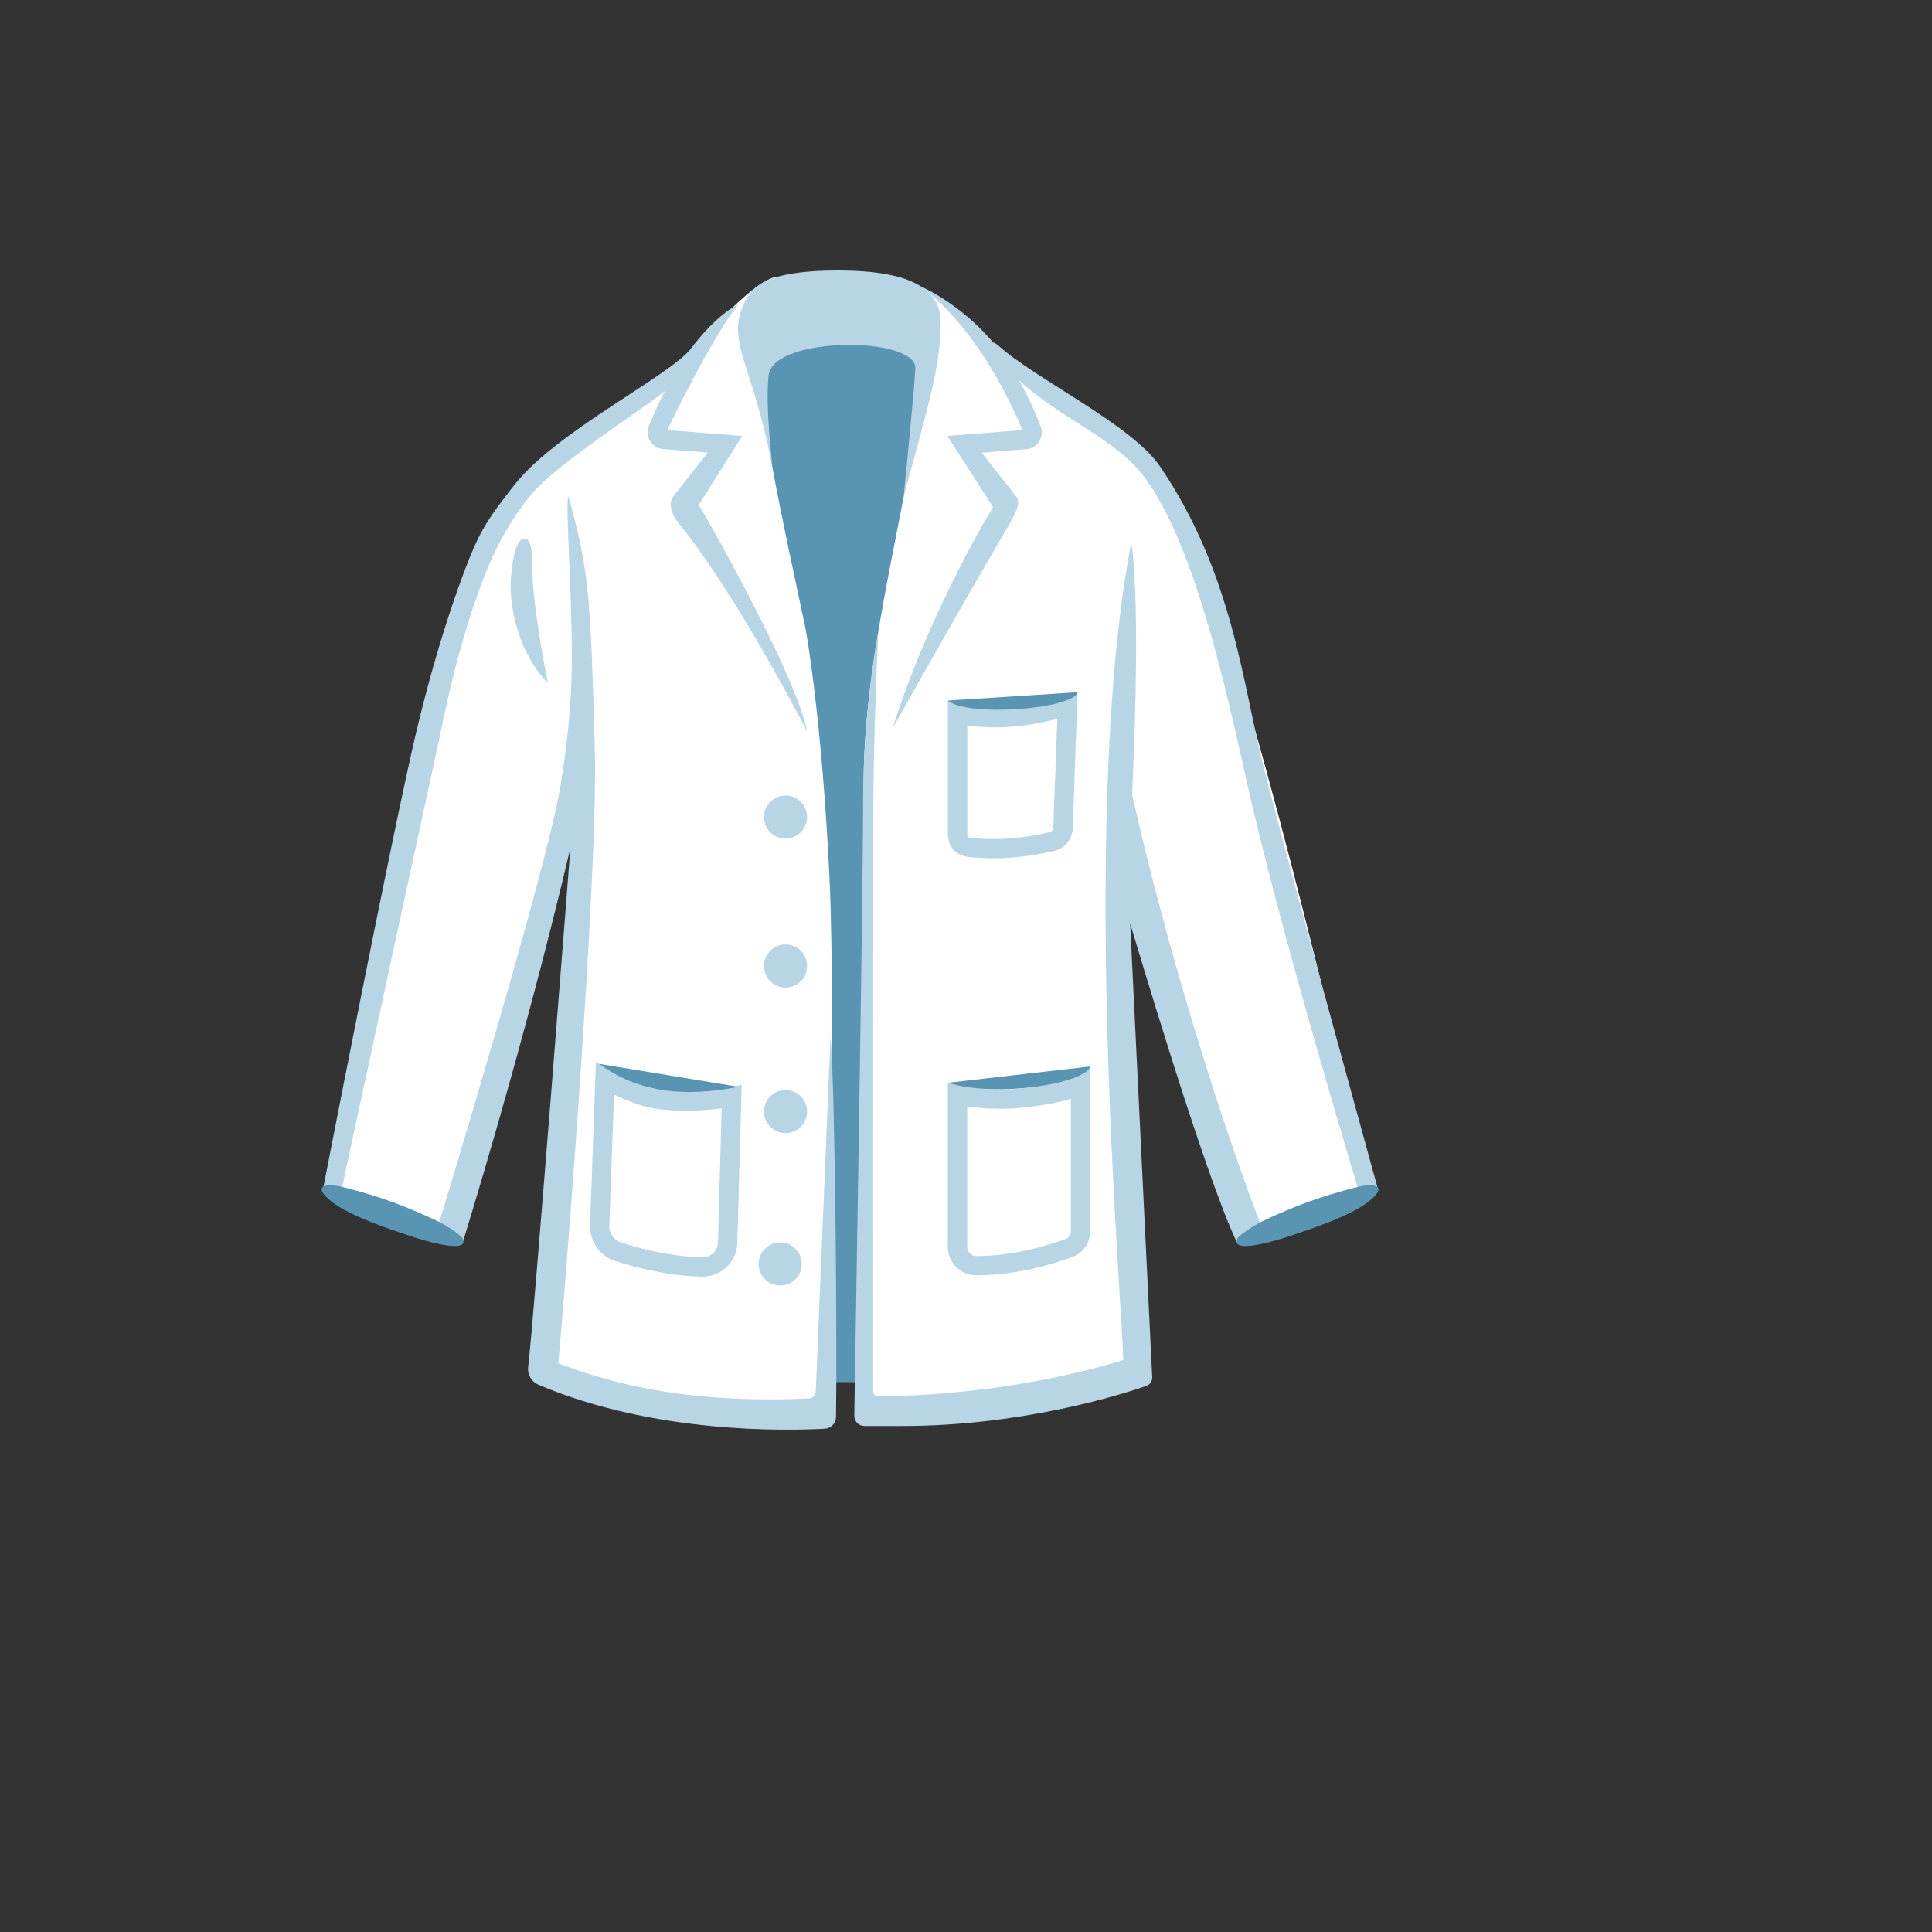 <svg xmlns="http://www.w3.org/2000/svg" version="1.1" xmlns:xlink="http://www.w3.org/1999/xlink" width="100%" height="100%" id="svgWorkerArea" viewBox="-25 -25 625 625" xmlns:idraw="https://idraw.muisca.co" style="background: white;"><rect x="-25" y="-25" width="625" height="625" fill="#333333" stroke="none"/><defs id="defsdoc"><pattern id="patternBool" x="0" y="0" width="10" height="10" patternUnits="userSpaceOnUse" patternTransform="rotate(35)"><circle cx="5" cy="5" r="4" style="stroke: none;fill: #ff000070;"></circle></pattern></defs><g id="fileImp-85885604" class="cosito"><path id="pathImp-749405931" fill="#5995b3" class="grouped" d="M311.359 113.375C311.359 113.374 279.047 70.344 246.078 70.344 213.11 70.344 184.141 113.374 184.141 113.375 184.141 113.374 180.798 417.434 180.798 417.434 180.798 417.434 245.547 428.091 323.453 417.372 337.64 415.434 310.984 105.093 311.359 113.375 311.359 113.374 311.359 113.374 311.359 113.375"></path><path id="pathImp-510619014" fill="#fff" class="grouped" d="M367.89 168.343C352.233 122.374 335.109 115.812 335.109 115.812 335.109 115.812 302.609 94.687 302.609 94.687 289.203 80.906 278.515 68.344 265.109 64.469 265.109 64.469 226.641 64.531 226.641 64.531 221.328 64.656 210.297 76.187 210.297 76.187 210.297 76.187 199.079 91.031 199.079 91.031 199.079 91.031 163.548 116.093 163.548 116.093 163.548 116.093 138.923 128.874 125.611 168.343 104.642 230.499 79.923 360.466 79.923 360.466 84.017 364.591 108.954 373.81 123.298 374.997 123.298 374.997 143.923 291.685 161.735 234.874 163.048 273.654 150.735 420.122 150.735 420.122 150.735 420.122 191.579 436.747 242.234 430.403 242.234 430.403 245.672 307.404 243.328 258.779 240.828 206.593 235.61 178.468 235.61 178.468 228.797 146.124 218.11 99.156 220.86 86.031 224.578 68.156 267.672 72 271.515 83.75 278.453 108.75 254.266 174.061 254.391 228.842 254.516 269.967 254.391 429.653 254.391 429.653 299.859 435.216 343.234 420.091 343.234 420.091 343.234 420.091 335.765 257.436 335.577 235.686 347.796 285.685 376.358 376.904 376.358 376.904 390.608 373.497 414.952 364.185 417.796 357.904 417.796 357.935 389.077 230.436 367.89 168.343 367.89 168.343 367.89 168.343 367.89 168.343"></path><path id="pathImp-138012661" fill="#b7d5e5" class="grouped" d="M279.297 79.312C279.297 69.312 271.109 62.5 246.078 62.5 226.547 62.5 219.985 66.25 217.328 70.406 208.485 84.281 217.86 90.031 224.891 125.874 224.891 125.874 222.453 106.031 223.672 96.281 225.266 83.719 271.515 83.719 271.109 94.187 270.859 100.406 267.328 135.687 267.328 135.687 275.64 105.031 279.297 93.187 279.297 79.312 279.297 79.312 279.297 79.312 279.297 79.312"></path><path id="pathImp-923613822" fill="#b7d5e5" class="grouped" d="M152.267 196.03C142.86 186.374 139.923 171.78 140.204 163.687 140.298 160.968 141.048 150.968 143.829 149.468 146.767 147.905 147.11 153.624 147.079 155.468 146.767 165.749 150.173 185.874 152.267 196.03 152.267 196.03 152.267 196.03 152.267 196.03"></path><path id="circleImp-190659165" fill="#b7d5e5" class="grouped" d="M222.141 239.311C222.141 235.461 225.26 232.342 229.11 232.342 232.96 232.342 236.078 235.461 236.078 239.311 236.078 243.161 232.96 246.28 229.11 246.28 225.26 246.28 222.141 243.161 222.141 239.311 222.141 239.311 222.141 239.311 222.141 239.311"></path><path id="circleImp-756777538" fill="#b7d5e5" class="grouped" d="M222.141 334.591C222.141 330.741 225.26 327.623 229.11 327.623 232.96 327.623 236.078 330.741 236.078 334.591 236.078 338.441 232.96 341.56 229.11 341.56 225.26 341.56 222.141 338.441 222.141 334.591 222.141 334.591 222.141 334.591 222.141 334.591"></path><path id="circleImp-908334863" fill="#b7d5e5" class="grouped" d="M220.422 383.903C220.422 380.053 223.541 376.935 227.391 376.935 231.241 376.935 234.36 380.053 234.36 383.903 234.36 387.753 231.241 390.872 227.391 390.872 223.541 390.872 220.422 387.753 220.422 383.903 220.422 383.903 220.422 383.903 220.422 383.903"></path><path id="circleImp-329317389" fill="#b7d5e5" class="grouped" d="M222.141 287.498C222.141 283.648 225.26 280.529 229.11 280.529 232.96 280.529 236.078 283.648 236.078 287.498 236.078 291.348 232.96 294.467 229.11 294.467 225.26 294.467 222.141 291.348 222.141 287.498 222.141 287.498 222.141 287.498 222.141 287.498"></path><path id="pathImp-832919289" fill="#b7d5e5" class="grouped" d="M79.423 360.091C79.423 360.091 101.673 245.53 109.704 211.592 114.454 191.561 120.079 173.405 125.079 160.155 130.048 147.03 132.236 143.562 141.423 131.843 155.298 114.249 191.704 96.687 198.766 87.5 205.829 78.312 202.579 87.156 197.672 94.594 192.766 102.031 156.86 122.562 146.204 135.718 143.673 138.843 137.61 146.905 132.673 158.968 126.298 174.53 120.923 194.499 117.111 213.967 117.111 213.967 85.392 359.904 85.142 361.747 85.142 361.747 79.423 360.091 79.423 360.091 79.423 360.091 79.423 360.091 79.423 360.091"></path><path id="pathImp-178339800" fill="#b7d5e5" class="grouped" d="M196.172 91.219C205.422 77.156 213.922 73.406 213.922 73.406 205.422 83.719 190.829 114.124 190.829 114.124 190.829 114.124 215.11 116.031 215.11 116.031 215.11 116.031 201.047 138.343 201.047 138.343 204.954 144.593 233.016 194.718 236.078 211.592 236.078 211.592 213.735 167.968 194.985 144.812 191.141 140.062 191.579 137.187 192.954 135.406 192.954 135.406 203.954 121.406 203.954 121.406 203.954 121.406 189.579 120.281 189.579 120.281 185.811 120.005 183.455 116.079 184.985 112.625 186.516 109.093 189.298 101.718 196.172 91.219 196.172 91.219 196.172 91.219 196.172 91.219"></path><path id="pathImp-982489825" fill="#b7d5e5" class="grouped" d="M300.39 91.219C289.015 74.437 272.797 67.625 272.797 67.625 293.547 82.781 305.734 114.124 305.734 114.124 305.734 114.124 281.453 116.031 281.453 116.031 281.453 116.031 296.265 139.062 296.265 139.062 292.359 145.312 274.297 176.843 263.797 210.53 263.797 210.53 283.515 175.343 300.921 145.624 304.765 139.093 304.984 137.187 303.578 135.437 303.578 135.437 292.578 121.437 292.578 121.437 292.578 121.437 306.953 120.312 306.953 120.312 310.721 120.037 313.077 116.11 311.546 112.656 310.046 109.093 307.421 101.625 300.39 91.219 300.39 91.219 300.39 91.219 300.39 91.219"></path><path id="pathImp-627266700" fill="#b7d5e5" class="grouped" d="M243.672 310.154C243.672 310.154 238.891 425.184 238.891 425.184 238.828 426.372 237.86 427.341 236.672 427.403 191.829 429.497 166.735 420.153 155.579 416.028 156.767 405.372 168.579 259.217 167.423 217.842 166.079 169.093 165.704 159.593 158.829 135.499 157.923 139.281 159.954 165.499 159.985 187.03 159.985 204.78 158.173 217.311 156.329 229.124 152.235 255.28 116.236 373.404 115.861 374.341 115.861 374.341 124.486 377.529 124.486 377.529 124.767 376.779 144.454 313.404 159.517 249.373 159.517 249.373 147.767 401.153 145.86 417.216 145.579 419.653 146.892 421.997 149.173 422.966 186.641 438.872 229.328 437.872 241.797 437.184 243.828 437.059 245.422 435.434 245.453 433.403 245.797 414.716 245.297 329.498 243.672 310.154 243.672 310.154 243.672 310.154 243.672 310.154"></path><path id="pathImp-968967394" fill="#b7d5e5" class="grouped" d="M383.796 223.249C377.202 197.593 374.015 160.562 350.14 125.718 341.015 112.406 310.171 97.687 298.203 87 293.078 82.437 299.171 92.875 304.046 97.468 318.171 110.75 335.765 116.562 345.452 129.687 360.89 150.624 370.952 194.624 377.827 225.686 389.139 276.779 414.389 359.654 414.671 360.654 414.671 360.654 420.577 358.997 420.577 358.997 420.608 358.966 393.546 261.217 383.796 223.249 383.796 223.249 383.796 223.249 383.796 223.249"></path><path id="pathImp-44818559" fill="#b7d5e5" class="grouped" d="M340.952 150.593C324.452 236.499 337.421 388.122 338.39 414.966 320.89 420.434 291.64 426.466 259.109 426.716 258.203 426.716 257.453 425.997 257.453 425.091 257.453 398.935 257.484 268.842 257.484 241.655 257.453 211.967 259.172 179.061 259.172 179.061 259.172 179.061 254.203 204.374 254.203 234.499 254.234 262.248 251.766 408.903 251.359 432.966 251.328 434.809 252.797 436.309 254.641 436.309 254.641 436.309 266.828 436.309 266.828 436.309 305.609 436.309 337.609 426.184 345.796 423.372 347.015 422.966 347.796 421.809 347.734 420.528 346.859 402.435 340.64 274.686 340.609 273.779 340.609 273.529 364.671 355.497 375.265 377.154 375.265 377.154 383.796 373.654 383.796 373.654 370.202 338.623 352.577 282.467 341.234 232.061 344.296 165.687 340.952 150.593 340.952 150.593 340.952 150.593 340.952 150.593 340.952 150.593"></path><path id="pathImp-872589251" fill="#5995b3" class="grouped" d="M417.889 363.591C420.546 361.435 421.577 359.904 420.577 358.966 419.983 358.404 417.796 358.029 413.327 359.185 401.608 362.247 394.139 364.997 382.983 370.247 381.733 370.841 375.858 374.404 375.296 375.685 372.858 381.185 390.046 375.622 392.327 374.841 399.421 372.466 412.108 368.279 417.889 363.591 417.889 363.591 417.889 363.591 417.889 363.591"></path><path id="pathImp-622699295" fill="#b7d5e5" class="grouped" d="M321.421 330.435C321.421 330.435 321.421 373.497 321.421 373.497 321.421 374.529 320.796 375.404 319.828 375.747 314.203 377.841 302.921 381.341 290.797 381.341 289.203 381.341 287.89 379.997 287.89 378.341 287.89 378.341 287.89 332.935 287.89 332.935 290.828 333.341 294.422 333.685 298.484 333.685 301.796 333.685 305.109 333.466 308.328 333.029 312.078 332.529 316.828 331.904 321.421 330.435M327.671 319.998C322.734 324.779 313.921 325.998 307.484 326.873 304.296 327.31 301.265 327.466 298.453 327.466 288.422 327.466 281.609 325.279 281.609 325.279 281.609 325.279 281.609 378.31 281.609 378.31 281.609 383.372 285.703 387.56 290.765 387.56 290.765 387.56 290.89 387.56 290.89 387.56 303.609 387.56 315.328 384.028 321.984 381.591 325.39 380.341 327.64 377.091 327.64 373.466 327.64 373.466 327.64 319.998 327.64 319.998 327.64 319.998 327.671 319.998 327.671 319.998 327.671 319.998 327.671 319.998 327.671 319.998"></path><path id="pathImp-23186835" fill="#b7d5e5" class="grouped" d="M173.641 329.091C178.548 331.498 183.048 332.998 187.235 333.654 190.235 334.091 193.485 334.341 196.86 334.341 201.172 334.341 205.204 333.966 208.454 333.529 208.454 333.529 207.266 376.966 207.266 376.966 207.204 379.654 204.985 381.747 202.11 381.747 191.954 381.497 182.235 378.997 175.891 376.935 173.579 376.185 172.016 373.935 172.11 371.497 172.11 371.497 173.641 329.091 173.641 329.091M167.766 318.498C167.766 318.498 165.891 371.279 165.891 371.279 165.704 376.529 168.985 381.279 173.985 382.903 180.829 385.122 191.079 387.716 201.954 387.997 201.954 387.997 202.266 387.997 202.266 387.997 208.329 387.997 213.36 383.216 213.516 377.122 213.516 377.122 214.922 325.966 214.922 325.966 214.922 325.966 206.704 328.06 196.86 328.06 194.047 328.06 191.11 327.904 188.173 327.466 180.704 326.341 172.985 321.873 167.766 318.498 167.766 318.498 167.766 318.498 167.766 318.498"></path><path id="pathImp-886919078" fill="#5995b3" class="grouped" d="M168.766 319.154C181.516 328.279 195.454 330.123 213.985 326.591"></path><path id="pathImp-732267780" fill="#5995b3" class="grouped" d="M281.64 325.279C297.234 330.279 326.265 325.466 327.671 319.998 327.671 319.998 281.64 325.279 281.64 325.279 281.64 325.279 281.64 325.279 281.64 325.279"></path><path id="pathImp-373060230" fill="#b7d5e5" class="grouped" d="M317.046 207.53C317.046 207.53 315.734 242.811 315.734 242.811 315.703 243.467 315.265 244.03 314.671 244.186 310.546 245.155 304.109 246.436 296.297 246.436 294.047 246.436 291.765 246.311 289.547 246.123 287.922 245.967 287.922 245.686 287.922 244.623 287.922 244.623 287.922 209.655 287.922 209.655 290.39 210.03 293.359 210.311 296.765 210.311 303.203 210.311 309.984 209.374 317.046 207.53M323.609 198.936C312.578 202.905 303.546 204.093 296.734 204.093 286.89 204.093 281.64 201.624 281.64 201.624 281.64 201.624 281.64 244.592 281.64 244.592 281.64 248.686 283.89 251.842 288.922 252.311 291.484 252.561 293.953 252.655 296.297 252.655 304.703 252.655 311.609 251.28 316.109 250.248 319.477 249.445 321.894 246.491 322.015 243.03 322.015 243.03 323.609 198.936 323.609 198.936 323.609 198.936 323.609 198.936 323.609 198.936"></path><path id="pathImp-343032085" fill="#5995b3" class="grouped" d="M281.64 201.624C288.015 207.061 322.171 204.405 323.609 198.936"></path><path id="pathImp-913331136" fill="#5995b3" class="grouped" d="M82.111 363.591C79.455 361.435 78.423 359.904 79.423 358.966 80.017 358.404 82.205 358.029 86.673 359.185 98.392 362.247 105.861 364.997 117.017 370.247 118.267 370.841 124.142 374.404 124.704 375.685 127.142 381.185 109.954 375.622 107.673 374.841 100.611 372.466 87.923 368.279 82.111 363.591 82.111 363.591 82.111 363.591 82.111 363.591"></path></g></svg>